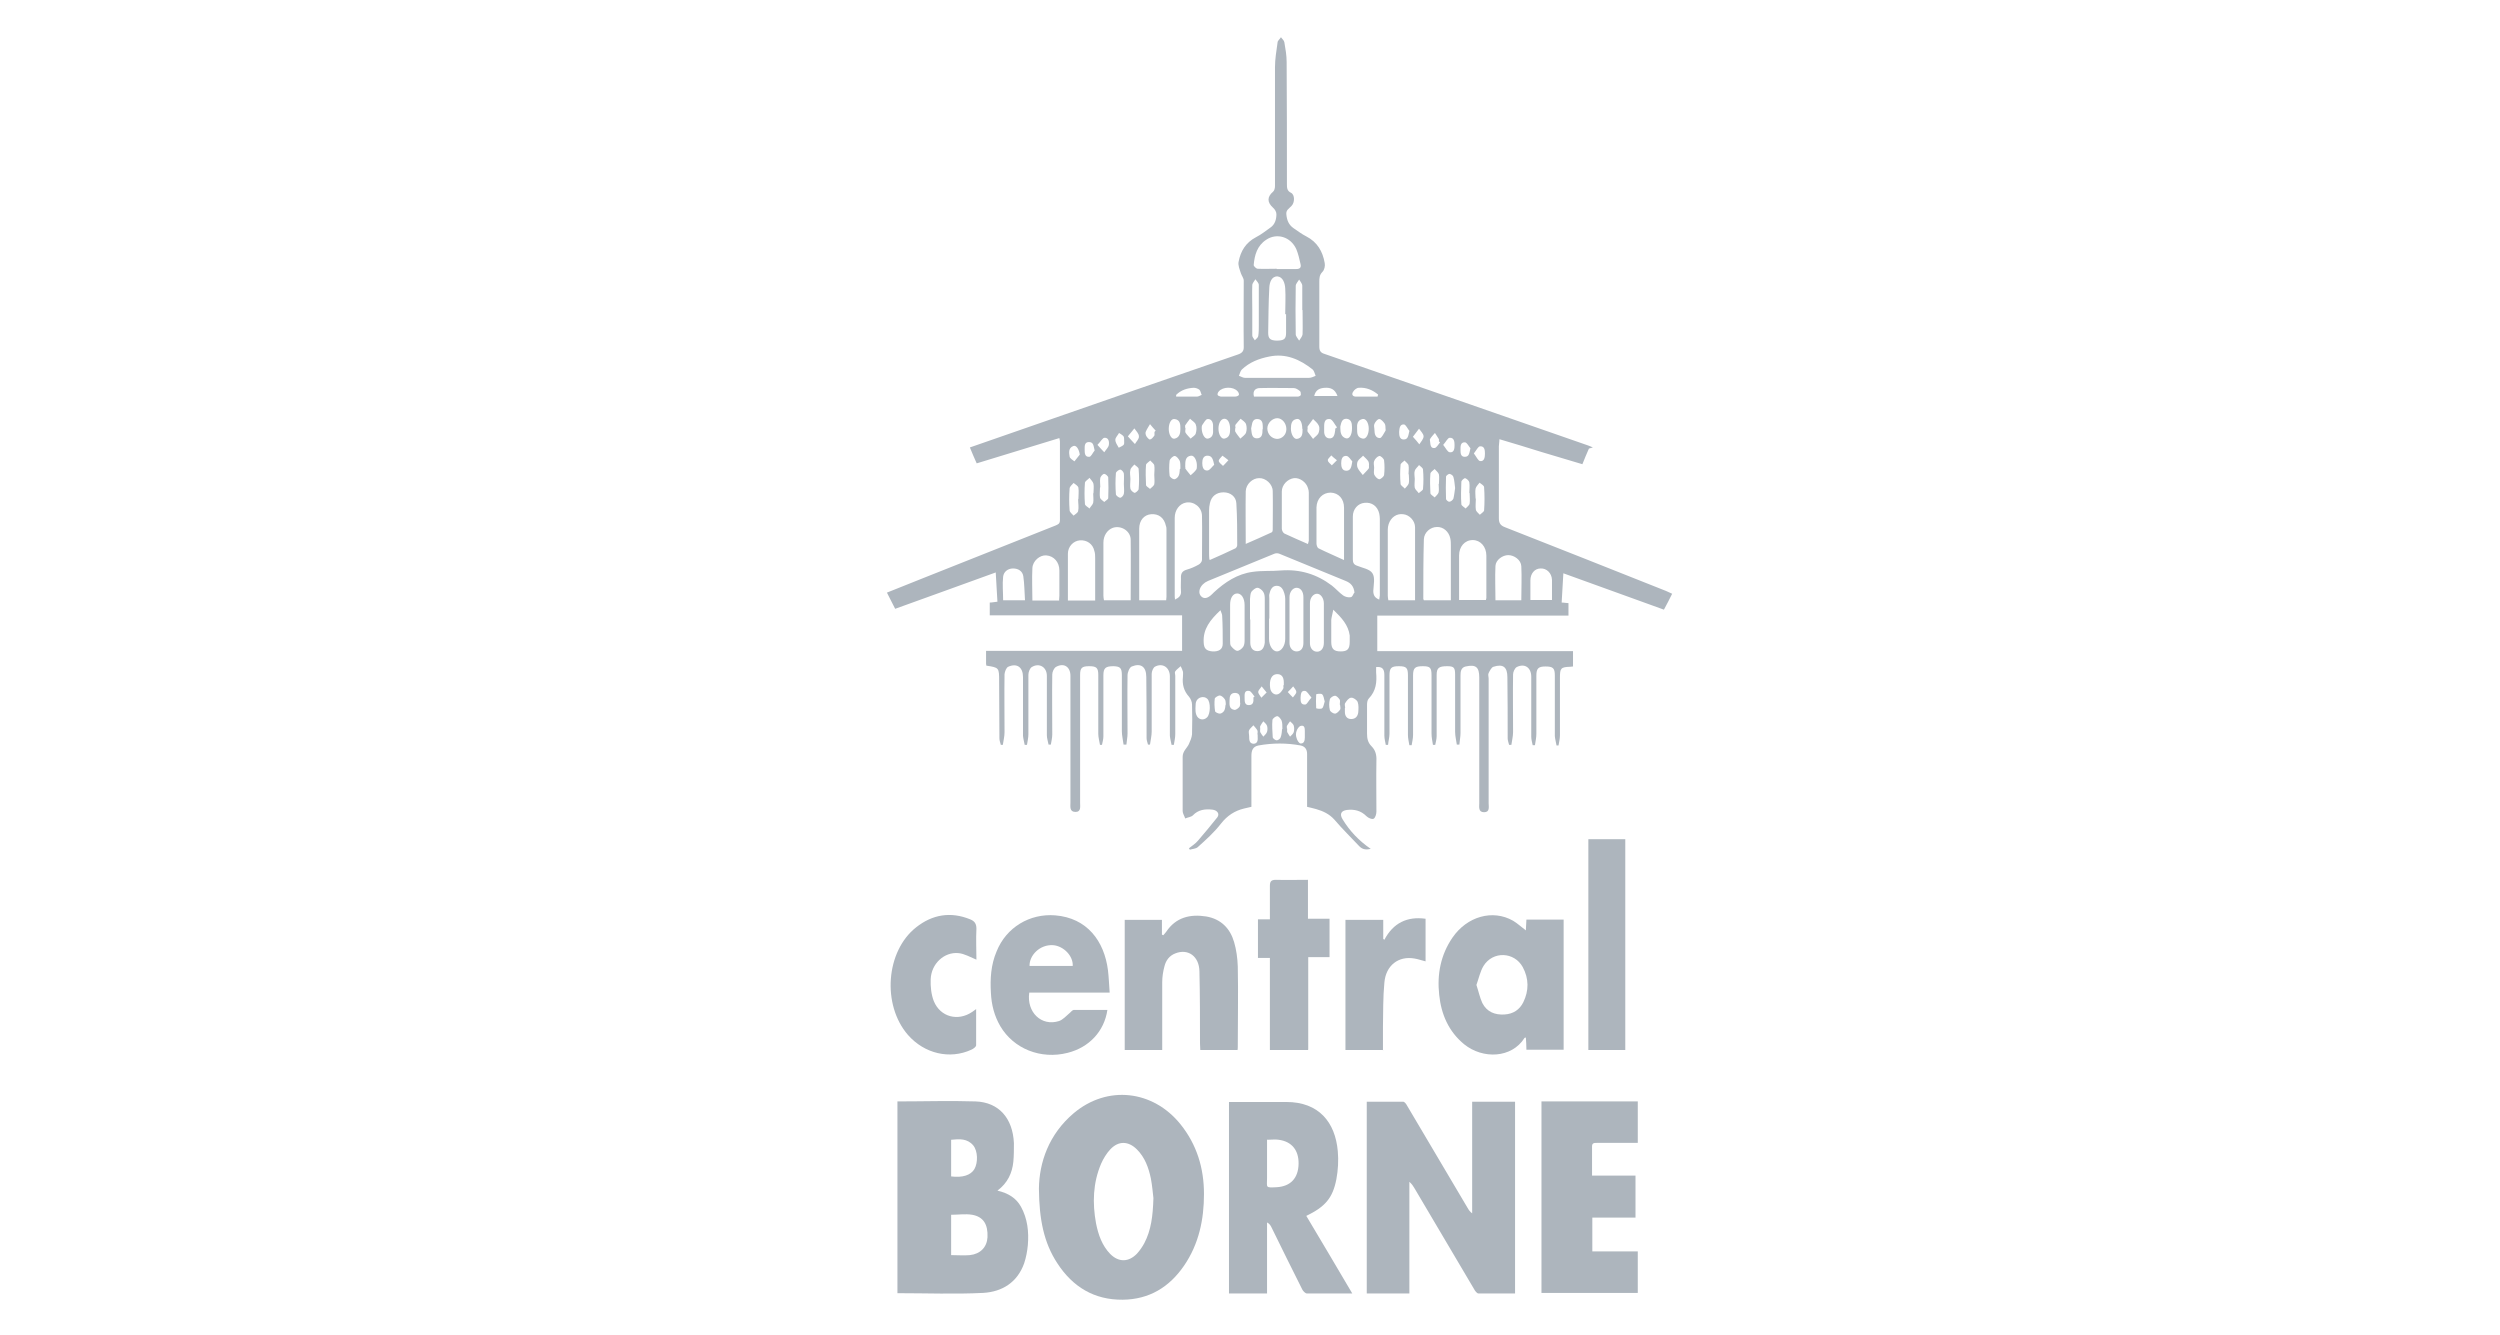 <?xml version="1.0" encoding="UTF-8"?>
<svg xmlns="http://www.w3.org/2000/svg" id="Capa_1" viewBox="0 0 88 47">
  <defs>
    <style>
      .cls-1 {
        fill: #adb5bd;
      }
    </style>
  </defs>
  <path class="cls-1" d="M55.93,15.79c-.08.18-.15.35-.23.55-.48-.14-.96-.29-1.44-.43-.48-.15-.97-.3-1.48-.45,0,.1-.02.18-.02.25,0,.84,0,1.68,0,2.53,0,.18.06.26.22.32,1.89.74,3.77,1.49,5.66,2.24.07.03.13.06.22.1-.09.19-.19.37-.29.56-1.18-.43-2.35-.85-3.54-1.28-.02.36-.04.69-.06,1.03.09,0,.16.02.24.02v.44h-6.73v1.25h6.89v.54s-.06.01-.09.01c-.34.01-.37.05-.37.38,0,.68,0,1.35,0,2.03,0,.12-.03.24-.05.36-.02,0-.05,0-.07,0-.02-.11-.05-.22-.06-.33,0-.71,0-1.42,0-2.13,0-.26-.06-.32-.33-.32-.25,0-.32.07-.32.32,0,.68,0,1.37,0,2.05,0,.13-.03.27-.05.4-.03,0-.05,0-.08,0-.02-.1-.05-.2-.05-.3,0-.7,0-1.41,0-2.11,0-.32-.23-.48-.51-.34-.07.04-.13.17-.13.26-.01.68,0,1.35,0,2.03,0,.15-.04.3-.06.45-.03,0-.05,0-.08,0-.02-.08-.05-.16-.05-.23,0-.72,0-1.43-.01-2.15,0-.36-.15-.48-.49-.37-.07.02-.13.14-.17.22-.03.06,0,.13,0,.2,0,1.46,0,2.92,0,4.38,0,.13.05.32-.16.32-.21,0-.17-.19-.17-.32,0-1.47,0-2.94,0-4.42,0-.37-.12-.47-.48-.39-.17.04-.18.19-.18.33,0,.67,0,1.34,0,2.01,0,.14-.03.27-.04.41-.03,0-.06,0-.09,0-.02-.15-.06-.3-.06-.45,0-.67,0-1.34,0-2.01,0-.25-.04-.3-.28-.3-.29,0-.37.06-.37.31,0,.72,0,1.43,0,2.15,0,.1-.03.21-.05.31-.03,0-.05,0-.08,0-.02-.13-.05-.26-.05-.4,0-.68,0-1.37,0-2.05,0-.27-.05-.32-.31-.32-.27,0-.34.06-.34.33,0,.7,0,1.39,0,2.09,0,.12-.03.24-.05.36-.03,0-.05,0-.08,0-.02-.12-.05-.24-.05-.36,0-.7,0-1.39,0-2.09,0-.27-.05-.33-.32-.33-.27,0-.33.06-.33.33,0,.68,0,1.37,0,2.05,0,.13-.04.26-.05.39h-.08c-.02-.11-.05-.22-.05-.33,0-.71,0-1.42,0-2.13,0-.22-.08-.3-.29-.28,0,.06,0,.13,0,.19.03.34,0,.65-.26.92-.05.05-.06.15-.06.22,0,.34,0,.68,0,1.01,0,.18.03.32.16.45.14.14.18.31.17.51-.01.6,0,1.19,0,1.79,0,.09-.04.22-.1.25-.06.03-.19-.03-.25-.09-.2-.2-.43-.25-.69-.22-.21.03-.26.15-.15.33.25.41.57.75.99,1.04-.17.04-.29.02-.4-.09-.29-.31-.6-.61-.88-.94-.18-.2-.4-.3-.64-.37-.1-.03-.2-.05-.32-.08,0-.27,0-.54,0-.81,0-.35,0-.7,0-1.05,0-.17-.08-.27-.23-.3-.49-.09-.98-.09-1.48,0-.21.04-.25.19-.25.37,0,.52,0,1.05,0,1.57,0,.07,0,.14,0,.22-.1.02-.18.04-.26.06-.33.08-.59.25-.81.53-.24.31-.53.57-.82.83-.07.06-.19.06-.28.09,0-.02-.02-.03-.03-.05.11-.09.23-.16.32-.27.23-.27.46-.54.68-.82.09-.12,0-.25-.17-.27-.26-.03-.5,0-.69.2-.06.06-.18.07-.27.11-.03-.09-.09-.18-.09-.26,0-.64,0-1.27,0-1.91,0-.2.15-.3.22-.45.05-.11.1-.23.11-.34.01-.35.01-.7,0-1.05,0-.1-.05-.21-.11-.28-.18-.2-.24-.43-.21-.7,0-.06.01-.12,0-.18-.02-.07-.05-.13-.08-.19-.06.06-.14.11-.19.18-.03.04,0,.1,0,.16,0,.68,0,1.37,0,2.05,0,.13-.03.25-.05.38-.03,0-.05,0-.08,0-.02-.11-.05-.21-.06-.32,0-.7,0-1.39,0-2.09,0-.32-.26-.49-.53-.34-.06.04-.11.16-.11.25,0,.68,0,1.35,0,2.03,0,.15-.04.31-.06.46-.02,0-.05,0-.07,0-.02-.08-.05-.15-.05-.23,0-.72,0-1.43-.01-2.15,0-.36-.19-.5-.51-.37-.08.03-.15.2-.15.31-.01.68,0,1.37,0,2.05,0,.13-.03.26-.04.39-.03,0-.06,0-.1,0-.02-.16-.06-.32-.06-.47,0-.66,0-1.31,0-1.97,0-.26-.06-.31-.29-.32-.28,0-.36.06-.36.32,0,.72,0,1.43,0,2.15,0,.1-.03.2-.05.3-.02,0-.05,0-.07,0-.02-.13-.06-.26-.06-.39,0-.69,0-1.38,0-2.07,0-.25-.06-.31-.32-.31-.26,0-.32.06-.32.31,0,1.5,0,3,0,4.5,0,.13.04.32-.16.32-.22,0-.18-.19-.18-.33,0-1.49,0-2.97,0-4.46,0-.31-.22-.47-.5-.32-.08.04-.14.18-.14.27-.01.7,0,1.41,0,2.11,0,.12-.03.24-.05.36h-.08c-.02-.11-.06-.22-.06-.33,0-.7,0-1.39,0-2.09,0-.31-.27-.47-.53-.31-.07.04-.12.18-.12.27,0,.7,0,1.39,0,2.09,0,.13-.03.25-.05.38-.03,0-.05,0-.08,0-.02-.11-.05-.21-.06-.32,0-.69,0-1.38,0-2.07,0-.34-.21-.5-.52-.36-.07.03-.12.17-.13.26-.01.68,0,1.37,0,2.05,0,.15-.04.29-.06.44-.02,0-.05,0-.07,0-.02-.08-.05-.15-.05-.23,0-.67-.01-1.34-.01-2.01,0-.48,0-.48-.45-.55,0-.02-.01-.05-.01-.07,0-.14,0-.28,0-.45h6.9v-1.25h-6.77v-.45c.08,0,.16-.02.27-.03-.02-.34-.04-.67-.06-1.03-1.2.43-2.36.86-3.54,1.28-.1-.19-.19-.37-.29-.57.42-.17.83-.33,1.25-.5,1.56-.62,3.12-1.24,4.68-1.86.09-.04.16-.06.16-.19,0-.92,0-1.84,0-2.77,0-.03-.01-.06-.02-.12-.97.3-1.93.59-2.91.89-.08-.18-.16-.36-.24-.56.71-.25,1.41-.49,2.1-.73,2.44-.85,4.89-1.7,7.33-2.54.15-.05.22-.12.21-.29-.01-.77,0-1.54,0-2.31,0-.09-.07-.17-.1-.26-.04-.13-.11-.28-.08-.41.07-.37.25-.67.61-.86.18-.09.34-.22.51-.34.16-.11.21-.29.21-.47,0-.08-.05-.17-.12-.23-.21-.19-.21-.38,0-.56.05-.04.07-.13.07-.2,0-1.39,0-2.79,0-4.18,0-.29.05-.58.09-.87,0-.07.08-.12.12-.19.04.06.11.11.12.18.04.23.08.46.08.69.01,1.43.01,2.86.01,4.3,0,.13,0,.24.15.31.13.07.13.34.01.46-.08.09-.2.14-.18.3.02.2.08.36.25.48.15.1.29.21.45.29.39.2.58.53.65.94.02.1-.01.24-.08.31-.11.11-.11.23-.11.36,0,.76,0,1.51,0,2.27,0,.15.05.22.19.26,3.09,1.07,6.18,2.14,9.27,3.22.05.02.11.04.17.07ZM41.05,21.13c0-.05.01-.09.01-.12,0-.79,0-1.57,0-2.36,0-.05,0-.09-.02-.14-.06-.28-.25-.43-.52-.41-.25.02-.42.22-.42.51,0,.75,0,1.5,0,2.24,0,.09,0,.18,0,.28h.94ZM49.81,21.13c0-.87,0-1.72,0-2.57,0-.23-.2-.44-.42-.46-.23-.03-.43.11-.51.35-.02.06-.03.13-.03.19,0,.78,0,1.55,0,2.33,0,.05.01.1.02.16h.95ZM51.07,21.13c0-.09,0-.16,0-.23,0-.56,0-1.12,0-1.69,0-.09,0-.17-.02-.26-.05-.24-.25-.41-.47-.4-.23,0-.45.19-.46.43-.02.7-.02,1.4-.02,2.1,0,.01.01.02.02.05h.95ZM39.8,21.13c0-.72.01-1.43,0-2.13,0-.31-.34-.52-.63-.42-.19.07-.33.27-.33.52,0,.62,0,1.25,0,1.87,0,.05.01.1.02.16h.95ZM48.55,21.12c0-.07.02-.11.02-.16,0-.9,0-1.8,0-2.7,0-.06-.01-.12-.02-.18-.06-.26-.26-.41-.52-.38-.23.02-.41.22-.41.48,0,.5,0,1.01,0,1.51,0,.11.03.18.14.22.19.08.46.12.55.27.1.15.04.41.03.62,0,.16.06.25.22.31ZM41.35,21.11c.15-.07.24-.15.22-.32-.01-.14,0-.28,0-.42-.01-.17.03-.27.21-.32.14-.04.28-.1.42-.18.05-.03.11-.1.11-.16,0-.52.01-1.03,0-1.55,0-.3-.28-.52-.56-.47-.23.04-.4.26-.4.54,0,.91,0,1.81,0,2.72,0,.04,0,.09.01.14ZM47.68,20.88c-.02-.25-.14-.36-.31-.43-.78-.32-1.56-.64-2.34-.96-.05-.02-.12-.02-.17,0-.78.32-1.56.64-2.34.96-.07.03-.13.07-.18.12-.14.14-.16.32-.06.42.1.1.23.08.39-.08.02-.02.04-.04.06-.06.39-.36.83-.65,1.36-.72.33-.05.67-.02,1-.05.67-.05,1.26.13,1.79.53.14.11.26.25.4.35.07.05.19.08.27.06.06-.01.09-.12.12-.16ZM42.59,19.71c.32-.14.61-.27.9-.41.03-.02.06-.07.06-.11,0-.49,0-.98-.03-1.47-.01-.24-.21-.39-.45-.39-.25,0-.43.14-.48.38-.02.08-.03.17-.03.25,0,.5,0,1.01,0,1.51,0,.06,0,.13.01.22ZM47.31,19.71c0-.65,0-1.24,0-1.84,0-.31-.19-.52-.47-.53-.28,0-.49.21-.5.52,0,.42,0,.85,0,1.27,0,.06.03.15.07.17.28.14.57.26.89.41ZM38.55,21.13c0-.51,0-.99,0-1.47,0-.09,0-.19-.03-.27-.05-.24-.26-.39-.51-.37-.23.02-.42.22-.42.47,0,.34,0,.67,0,1.01,0,.21,0,.42,0,.64h.96ZM52.3,21.13s.02-.06.02-.08c0-.5,0-.99,0-1.49,0-.32-.21-.55-.48-.55-.28,0-.48.23-.48.54,0,.42,0,.84,0,1.25,0,.1,0,.21,0,.32h.95ZM46.04,19.15c.01-.06.03-.09.03-.12,0-.56,0-1.12,0-1.69,0-.05-.01-.11-.03-.16-.06-.21-.29-.37-.49-.35-.23.03-.43.24-.43.47,0,.44,0,.87,0,1.31,0,.06.04.14.09.17.27.13.54.24.83.37ZM43.84,19.15c.32-.14.62-.27.92-.41.03-.01.04-.06.04-.1,0-.45.01-.9,0-1.35,0-.25-.25-.47-.48-.46-.23,0-.46.21-.47.46-.01.61,0,1.22,0,1.87ZM44.95,13.3c.38,0,.75,0,1.13,0,.08,0,.15-.04.23-.07-.03-.07-.05-.17-.1-.22-.45-.36-.95-.58-1.53-.46-.36.07-.7.2-.97.46-.05.05-.07.15-.1.22.07.02.14.07.21.07.38,0,.75,0,1.13,0ZM44.94,9.47c.23,0,.46,0,.69,0,.12,0,.18-.05.15-.17-.04-.18-.08-.36-.15-.53-.2-.44-.69-.58-1.06-.33-.32.21-.41.54-.44.89,0,.04.09.13.14.13.22.01.45,0,.67,0ZM53.55,21.13c0-.41.02-.81,0-1.2-.01-.22-.25-.39-.46-.39-.2,0-.44.17-.45.38-.02.4,0,.8,0,1.21h.93ZM37.28,21.13c0-.05.01-.11.01-.16,0-.3,0-.6,0-.89,0-.29-.19-.51-.46-.53-.22-.02-.48.19-.49.45-.02.37,0,.75,0,1.14h.95ZM45.27,11.06s-.02,0-.03,0c0-.3.02-.61,0-.91-.01-.18-.08-.4-.27-.42-.21-.01-.28.21-.29.39-.03.53-.03,1.06-.04,1.59,0,.21.07.27.29.28.26,0,.34-.05.34-.27,0-.22,0-.44,0-.66ZM44.67,21.77c0,.24,0,.48,0,.72,0,.24.13.44.28.44.15,0,.29-.2.29-.44,0-.47,0-.94,0-1.41,0-.06-.01-.13-.03-.19-.04-.14-.11-.27-.27-.27-.17,0-.23.16-.26.3-.01.04,0,.09,0,.14,0,.24,0,.48,0,.72ZM44.01,21.81h0c0,.27,0,.54,0,.81,0,.16.07.3.25.3.18,0,.24-.14.26-.3,0-.03,0-.07,0-.1,0-.47,0-.94,0-1.41,0-.09,0-.19-.05-.27-.04-.07-.14-.15-.21-.15-.07,0-.16.08-.21.14-.04.07-.04.16-.05.25,0,.24,0,.48,0,.72ZM45.88,21.81c0-.26,0-.53,0-.79,0-.2-.1-.33-.24-.33-.13,0-.25.14-.25.33,0,.54,0,1.07,0,1.61,0,.18.11.3.25.3.15,0,.24-.11.24-.3,0-.27,0-.54,0-.81ZM43.81,21.94c0-.21,0-.42,0-.64,0-.24-.11-.41-.26-.41-.15,0-.25.16-.25.39,0,.42,0,.85,0,1.27,0,.07,0,.15.03.19.06.07.14.16.22.17.07,0,.16-.07.21-.14.04-.06.05-.15.05-.23,0-.21,0-.41,0-.62ZM46.6,21.95c0-.24,0-.48,0-.71,0-.18-.11-.34-.24-.34-.13,0-.25.14-.25.33,0,.47,0,.94,0,1.41,0,.18.11.3.25.3.14,0,.24-.12.24-.31,0-.22,0-.45,0-.67ZM53.86,21.12h.77c0-.25,0-.48,0-.71-.01-.24-.19-.41-.4-.4-.21,0-.36.18-.36.42,0,.22,0,.45,0,.69ZM36.08,21.13c-.02-.3-.02-.58-.06-.85-.03-.18-.18-.27-.36-.27-.19,0-.33.12-.35.29-.03.27,0,.55,0,.83h.78ZM42.96,21.48c-.36.34-.62.66-.59,1.14.01.21.09.29.31.31.22.01.36-.07.36-.27,0-.33,0-.66-.02-.99,0-.05-.03-.1-.06-.19ZM46.93,21.47c-.03.16-.06.25-.07.35,0,.26,0,.52,0,.77,0,.25.09.34.33.34.24,0,.32-.08.32-.34,0-.07,0-.15,0-.22-.05-.37-.28-.62-.58-.91ZM44.14,13.96c.52,0,1.04,0,1.55,0,.04,0,.1-.04.1-.06,0-.05,0-.12-.04-.14-.06-.05-.14-.1-.21-.1-.4,0-.79-.01-1.19,0-.14,0-.27.08-.21.3ZM44.08,10.9c0,.3,0,.61,0,.91,0,.06.06.11.09.17.04-.05.11-.09.12-.15.02-.12.02-.25.02-.37,0-.48,0-.95,0-1.43,0-.07-.08-.14-.12-.2-.04.07-.11.14-.11.21-.01.28,0,.57,0,.85ZM45.84,10.91c0-.28,0-.57,0-.85,0-.08-.07-.15-.11-.22-.04.07-.12.15-.12.22-.01.57-.01,1.14,0,1.71,0,.07.08.15.12.22.04-.07.11-.14.12-.22.01-.28,0-.57,0-.85ZM45.28,15.1c0-.2-.15-.38-.32-.38-.17,0-.35.17-.35.36,0,.2.15.36.34.37.18,0,.33-.15.33-.34ZM37.96,17.56s0,0,0,0c0-.13.02-.27,0-.39-.01-.07-.11-.12-.17-.17-.05.06-.13.12-.14.19-.02.26-.02.51,0,.77,0,.07.09.13.14.19.06-.05.15-.1.16-.16.03-.13,0-.27,0-.41ZM42.08,24.93c0,.07,0,.15.03.23.06.17.25.22.38.09.12-.12.13-.53.01-.65-.12-.12-.35-.06-.4.11-.02.06-.01.13-.02.22ZM51.95,17.55h0c0,.13-.02.27,0,.39.01.07.09.12.14.18.05-.05.14-.1.15-.15.02-.27.02-.55,0-.82,0-.06-.1-.11-.16-.16-.05.07-.12.13-.14.21-.02.11,0,.24,0,.35ZM38.49,17.37c0-.11.02-.23,0-.34-.02-.08-.09-.14-.14-.21-.05.06-.15.11-.16.17-.02.25-.02.5,0,.75,0,.06.11.11.16.16.04-.07.11-.13.13-.2.02-.11,0-.22,0-.34ZM51.72,17.36h0c0-.13.02-.25,0-.38-.01-.06-.09-.13-.15-.15-.03,0-.13.08-.13.13-.01.26-.02.53,0,.79,0,.05.1.1.15.15.05-.06.13-.11.14-.17.02-.12,0-.25,0-.38ZM47.34,24.92s0,0,0,0c0,.05,0,.09,0,.14,0,.14.07.25.22.25.15,0,.23-.09.25-.23.01-.12.02-.26-.02-.37-.03-.07-.15-.16-.23-.15-.08,0-.16.11-.21.19-.03.04,0,.12,0,.17ZM45.19,24.12c0-.07,0-.09,0-.1,0-.2-.09-.3-.25-.29-.18.01-.27.2-.23.49.02.16.16.27.29.21.07-.03.13-.12.17-.19.02-.04,0-.1,0-.11ZM50.65,17.04s0,0,0,0c0-.11.02-.23,0-.34-.02-.07-.09-.12-.15-.19-.05.05-.14.1-.15.16-.02.23-.01.46,0,.69,0,.05.1.1.15.15.05-.06.12-.11.14-.18.02-.09,0-.2,0-.3ZM40.63,16.72h0c0-.11.02-.23,0-.34-.01-.06-.09-.11-.14-.17-.05.05-.14.1-.15.15-.02.24-.01.47,0,.71,0,.05.09.09.14.14.05-.05.13-.1.15-.16.02-.11,0-.22,0-.34ZM39.56,17.03c0-.12.01-.24,0-.36-.01-.06-.08-.14-.13-.14-.04,0-.14.07-.15.12-.02.25-.02.5,0,.75,0,.04.1.12.15.12.05,0,.12-.08.13-.14.02-.11,0-.22,0-.34ZM49.8,16.86c0,.11-.02.22,0,.31.02.07.09.12.14.19.05-.05.15-.1.15-.15.02-.23.02-.46,0-.68,0-.06-.09-.11-.14-.16-.05.07-.13.13-.15.2-.03.09,0,.2,0,.29ZM39.79,16.87h0c0,.11-.02.23,0,.33.01.06.09.13.15.15.03,0,.13-.08.14-.13.02-.23.02-.47,0-.71,0-.06-.1-.11-.15-.16-.05.06-.13.12-.14.19-.03.1,0,.21,0,.32ZM38.72,17.16h0c0,.12-.02.24,0,.35.01.06.09.11.15.16.05-.05.14-.09.14-.14.01-.24.01-.48,0-.72,0-.05-.1-.13-.14-.13-.05,0-.12.08-.14.14-.02.11,0,.22,0,.33ZM41.55,16.5c0-.12,0-.2-.02-.27-.04-.08-.11-.17-.18-.18-.06,0-.17.1-.18.17-.02.17-.02.35,0,.52,0,.05.11.13.16.13.06,0,.14-.07.16-.13.04-.08.03-.18.04-.23ZM51.22,17.18c-.02-.13-.02-.26-.06-.39-.01-.05-.08-.1-.14-.11-.03,0-.12.06-.12.1-.01.26-.01.52,0,.78,0,.04.08.11.12.1.05,0,.12-.06.14-.11.03-.12.04-.24.06-.37ZM49.58,16.7h0c0-.11.02-.22,0-.32-.01-.06-.09-.11-.14-.17-.05.05-.14.1-.14.15-.02.22-.02.45,0,.67,0,.06.1.11.15.17.05-.06.12-.12.14-.19.02-.1,0-.21,0-.32ZM48.37,16.46s0,0,0,0c0,.08-.02.17,0,.24.03.07.11.16.18.17.05,0,.16-.09.17-.15.02-.17.02-.34,0-.51,0-.06-.12-.17-.17-.16-.07.02-.15.1-.18.18-.03.07,0,.16,0,.24ZM45.14,25.66c0-.13,0-.22-.03-.3-.03-.06-.1-.15-.15-.15-.06,0-.16.08-.17.13-.02.2,0,.41.01.61,0,.04.09.11.14.11.05,0,.13-.06.14-.11.04-.1.04-.22.05-.29ZM41.55,15.1c0-.15,0-.32-.2-.35-.12-.02-.21.14-.21.35,0,.2.1.37.21.34.17-.04.2-.19.2-.34ZM43.48,15.07s0,0,0,0c0,.04-.01.09,0,.12.05.09.12.17.18.25.07-.07.17-.13.2-.21.03-.09.03-.21,0-.3-.03-.08-.12-.13-.19-.19-.06.07-.13.14-.18.21-.02.03,0,.08,0,.12ZM45.84,15.09c0-.22-.08-.37-.2-.34-.18.03-.2.19-.2.34,0,.19.1.37.21.36.2-.03.2-.19.2-.35ZM47.59,15.09s0-.04,0-.06c0-.14-.03-.28-.2-.29-.16,0-.18.15-.21.27,0,.02,0,.04,0,.06,0,.16.03.31.2.36.12.03.21-.13.21-.34ZM47.77,15.09c0,.16,0,.31.2.35.12.02.21-.15.21-.35,0-.2-.1-.37-.22-.34-.18.04-.2.19-.19.34ZM41.73,15.07s0,0,0,0c0,.05-.02.12,0,.16.05.08.12.14.18.21.06-.06.16-.11.18-.18.03-.1.04-.22,0-.32-.03-.08-.13-.13-.2-.2-.06.08-.12.15-.17.23-.01.02,0,.06,0,.1ZM43.3,15.1c0-.21-.08-.36-.2-.36-.12,0-.21.15-.21.35,0,.2.1.37.21.35.18-.04.2-.18.2-.34ZM46.03,15.08h0s-.02.09,0,.12c.06.09.13.16.19.25.06-.07.15-.12.19-.2.03-.08.05-.19.01-.27-.04-.09-.13-.16-.2-.23-.06.09-.13.17-.19.26-.01.02,0,.05,0,.08ZM41.73,16.44s-.02.04,0,.06c.05.08.12.15.18.23.07-.06.14-.12.19-.19.03-.03.03-.09.03-.13.01-.19-.09-.39-.21-.37-.2.03-.2.19-.2.4ZM43.15,24.81c-.01-.08,0-.15-.04-.2-.04-.06-.11-.12-.17-.13-.06,0-.17.07-.18.11-.02.15-.01.3.01.44,0,.04.11.09.17.09.05,0,.12-.05.15-.1.04-.07.04-.15.05-.22ZM48.77,15.08c0-.05,0-.12-.03-.17-.05-.07-.13-.16-.19-.16-.06,0-.14.1-.17.17-.03.06,0,.14,0,.21,0,.15.04.29.19.29.07,0,.14-.17.2-.26.01-.02,0-.05,0-.08ZM41.4,13.89s0,.05,0,.07c.25,0,.49,0,.74,0,.05,0,.1-.04.16-.06-.03-.06-.04-.14-.08-.18-.05-.04-.13-.07-.2-.07-.23.01-.45.08-.62.25ZM42.7,15.11c0-.05,0-.09,0-.13,0-.12-.06-.24-.19-.23-.07,0-.13.13-.19.21-.02.03-.02.08-.02.11,0,.19.1.39.22.37.18-.04.19-.19.18-.33ZM48.49,13.96s.01-.05.02-.07c-.19-.16-.42-.26-.68-.24-.07,0-.16.07-.2.14-.05.07-.04.16.08.17.26,0,.52,0,.79,0ZM47.02,15.08s.03-.02.04-.04c-.08-.1-.16-.28-.25-.29-.21-.02-.2.17-.2.33,0,.01,0,.03,0,.04-.01.14.02.29.17.31.18.02.2-.15.22-.29,0-.02,0-.04,0-.06ZM44.45,15.11s0-.07,0-.1c0-.13-.03-.25-.18-.26-.15-.01-.19.1-.21.23,0,.03-.02.07-.02.1.02.15.01.35.2.35.2,0,.2-.18.2-.32ZM48.19,16.36s0-.09-.03-.13c-.05-.07-.12-.13-.18-.19-.06.07-.15.12-.19.2-.03.06-.03.17,0,.23.04.09.12.17.18.25.07-.08.15-.15.21-.23.02-.03,0-.08.01-.14ZM47.16,24.8h0c0-.06.02-.13,0-.17-.04-.06-.11-.14-.17-.14-.06,0-.17.07-.18.13-.03.12-.03.25,0,.37.01.06.12.13.18.13.06,0,.14-.08.18-.14.03-.04,0-.12,0-.17ZM47.08,13.94c-.09-.25-.25-.3-.44-.29-.17.01-.33.06-.38.29h.82ZM43.22,13.96c.09,0,.17,0,.26,0,.05,0,.12-.03.13-.06.01-.04-.02-.1-.05-.13-.15-.17-.52-.16-.66.01-.03.03-.05.09-.04.12.01.03.07.05.11.06.08,0,.17,0,.26,0ZM43.65,24.74c0-.07,0-.08,0-.09,0-.12,0-.25-.17-.26-.17,0-.2.12-.2.26,0,.14-.03.31.18.34.05,0,.13-.06.17-.11.03-.05.02-.12.03-.14ZM46.63,24.69c-.03-.09-.03-.19-.09-.25-.04-.04-.21-.01-.21,0-.01.16-.01.32,0,.49,0,.01.17.04.21,0,.05-.04.06-.15.09-.24ZM44.26,25.85s.02-.1,0-.14c-.04-.07-.09-.12-.14-.18-.05.06-.12.11-.15.17-.03.06,0,.14,0,.22,0,.11,0,.25.15.26.15,0,.16-.13.15-.25,0-.03,0-.05,0-.08ZM42.74,16.36c-.04-.18-.07-.31-.22-.32-.17-.01-.2.14-.2.26,0,.12.03.28.19.26.08-.01.15-.13.23-.2ZM45.93,25.85s0-.08,0-.12c0-.1-.01-.21-.14-.18-.06.01-.13.11-.15.18-.03.08-.03.17,0,.25.02.08.09.19.14.19.12.01.15-.1.15-.21,0-.04,0-.08,0-.12ZM47.6,16.24c-.05-.05-.12-.18-.2-.19-.16-.02-.19.13-.19.26,0,.12.03.26.18.26.16,0,.18-.14.21-.32ZM44.11,24.56s.03-.02.05-.04c-.06-.07-.12-.19-.19-.2-.18-.03-.16.13-.16.25,0,.12,0,.25.15.25.16,0,.17-.13.16-.26ZM38.01,16.01c-.03-.21-.13-.35-.23-.31-.18.07-.15.24-.13.37.01.07.11.12.17.17.06-.08.13-.16.19-.24ZM51.88,15.96c.09.12.15.26.22.27.15.02.17-.14.17-.26,0-.12-.01-.27-.17-.26-.07,0-.13.14-.22.25ZM49.62,15.18c-.07-.08-.13-.23-.2-.24-.15-.01-.16.14-.17.26,0,.12.01.27.16.27.16,0,.16-.14.2-.3ZM50.8,15.66c.09.11.15.25.23.26.16.02.17-.14.17-.25,0-.11-.01-.27-.17-.26-.07,0-.13.14-.23.25ZM49.73,15.37c.1.11.17.19.23.27.06-.09.15-.19.15-.28,0-.09-.1-.18-.16-.27-.06.08-.13.17-.22.29ZM38.63,15.66c.1.11.17.19.24.26.05-.08.14-.16.16-.25.02-.11,0-.27-.15-.26-.07,0-.14.14-.25.25ZM40.64,15.2s.03-.03.04-.04c-.07-.08-.14-.15-.2-.23-.05.09-.11.17-.15.27-.02.04,0,.11.02.15.03.05.1.13.13.12.06-.01.11-.08.15-.13.02-.03,0-.09.01-.14ZM39.71,15.37c.1.11.17.19.24.26.05-.09.15-.18.14-.27,0-.1-.1-.19-.16-.28-.07.08-.13.16-.23.28ZM50.69,15.57s-.03-.02-.04-.03c0-.03,0-.06,0-.08-.04-.07-.09-.14-.14-.22-.06.07-.12.13-.17.21-.02.02,0,.06,0,.1.01.11.02.24.16.22.07-.01.13-.13.19-.2ZM39.57,15.51c0-.05,0-.12-.02-.15-.04-.05-.1-.08-.16-.12-.04.08-.13.16-.13.24,0,.1.07.19.12.28.06-.03.13-.06.17-.1.03-.03.02-.1.02-.15ZM51.76,15.78c-.06-.07-.12-.2-.19-.21-.17-.01-.16.15-.16.26,0,.11,0,.25.15.25.16,0,.16-.14.2-.3ZM38.53,15.85c-.04-.15-.03-.29-.2-.29-.16,0-.15.15-.15.26,0,.12,0,.27.16.26.07,0,.12-.14.19-.22ZM46.16,24.55c-.09-.1-.15-.22-.22-.23-.15-.02-.15.12-.16.24,0,.12,0,.25.16.24.07,0,.12-.14.22-.24ZM44.36,25.65s-.01.08,0,.12c.03.06.07.11.11.16.04-.05.11-.1.13-.17.02-.06.02-.15,0-.21-.02-.06-.08-.11-.13-.16-.04.05-.08.11-.11.17-.01.03,0,.06,0,.1ZM45.31,25.65s-.01.08,0,.12c.03.06.07.11.1.16.05-.05.11-.1.13-.16.02-.07.02-.16,0-.23-.02-.06-.08-.1-.13-.15-.04.05-.08.11-.11.16-.01.03,0,.06,0,.1ZM44.58,24.37c-.07-.09-.12-.15-.17-.21-.04.07-.12.13-.12.2,0,.06.07.13.11.2.06-.06.11-.11.19-.19ZM45.33,24.36c.08.09.13.14.18.19.04-.06.12-.13.12-.19,0-.07-.07-.14-.11-.2-.05.06-.11.12-.19.2ZM43.24,16.2c-.09-.07-.15-.12-.21-.16-.05.06-.13.13-.13.18,0,.06.09.12.15.18.05-.05.11-.11.19-.2ZM47.06,16.2c-.09-.07-.15-.12-.2-.17-.04.06-.13.12-.12.17,0,.07.09.12.14.18.05-.05.1-.1.18-.18Z"></path>
  <path class="cls-1" d="M36.57,41.84c.01-.91.34-1.91,1.23-2.66,1.18-.99,2.78-.81,3.75.39.58.72.83,1.55.83,2.46,0,.9-.18,1.76-.7,2.52-.52.76-1.23,1.19-2.16,1.2-1,.01-1.76-.45-2.3-1.28-.48-.73-.64-1.55-.65-2.63ZM40.6,42.17c-.02-.16-.04-.43-.09-.69-.08-.38-.21-.74-.49-1.02-.3-.3-.65-.31-.94,0-.13.14-.24.32-.32.5-.29.68-.31,1.39-.18,2.1.08.4.21.78.5,1.08.3.3.65.29.94-.01.1-.11.19-.24.26-.37.24-.46.3-.95.32-1.57Z"></path>
  <path class="cls-1" d="M51.83,38.78h1.5v6.75c-.43,0-.86,0-1.29,0-.05,0-.12-.09-.15-.15-.7-1.19-1.41-2.38-2.11-3.57-.04-.07-.09-.14-.17-.21v3.93h-1.5v-6.75c.43,0,.86,0,1.28,0,.05,0,.11.08.14.14.71,1.2,1.42,2.4,2.13,3.6.04.07.08.13.16.19v-3.93Z"></path>
  <path class="cls-1" d="M31.6,38.77c.93,0,1.83-.03,2.74,0,.82.03,1.31.59,1.35,1.47,0,.22,0,.44-.02.65-.04.4-.2.75-.56,1.02.38.09.66.26.83.57.23.42.28.88.24,1.35-.02.21-.06.43-.13.64-.24.67-.77,1-1.44,1.04-1,.05-2,.01-3.02.01v-6.75ZM33.48,44.18c.24,0,.45.02.66,0,.37-.04.6-.28.62-.63.02-.46-.15-.72-.54-.79-.24-.04-.48,0-.74,0,0,.44,0,.86,0,1.28,0,.04,0,.09,0,.15ZM33.48,41.41c.4.05.69-.04.82-.26.13-.23.12-.63-.04-.83-.21-.25-.49-.23-.78-.2v1.29Z"></path>
  <path class="cls-1" d="M45.97,42.78c.54.91,1.08,1.81,1.63,2.75-.56,0-1.08,0-1.6,0-.05,0-.13-.08-.16-.14-.37-.73-.73-1.47-1.09-2.2-.03-.06-.07-.12-.15-.16v2.5h-1.34v-6.74c.06,0,.13,0,.19,0,.61,0,1.22,0,1.83,0,1.14,0,1.72.71,1.81,1.73.03.33.01.67-.05.99-.13.67-.4.97-1.06,1.29ZM44.6,40.11c0,.47,0,.91,0,1.35,0,.35-.07.35.34.33.49-.03.76-.32.77-.82.01-.48-.24-.79-.7-.85-.12-.02-.25,0-.4,0Z"></path>
  <path class="cls-1" d="M54.27,38.77h3.38v1.46c-.19,0-.38,0-.56,0-.3,0-.6,0-.89,0-.08,0-.16,0-.16.12,0,.34,0,.67,0,1.03h1.53v1.48h-1.52v1.19h1.6v1.46h-3.39v-6.74Z"></path>
  <path class="cls-1" d="M53.71,32.75c0-.13.02-.25.02-.38h1.31v4.58h-1.31c0-.14-.01-.28-.02-.43-.03.01-.05.01-.05.02-.45.71-1.46.75-2.12.22-.55-.45-.81-1.06-.88-1.74-.08-.72.05-1.41.47-2.02.51-.74,1.41-1,2.13-.59.15.09.28.21.45.34ZM51.97,34.67c.08.24.12.45.21.64.16.31.44.42.78.4.31-.02.53-.17.66-.43.2-.41.2-.83-.02-1.24-.3-.54-1.05-.57-1.38-.04-.12.2-.17.45-.25.67Z"></path>
  <path class="cls-1" d="M43.56,36.96h-1.31c0-.08-.01-.16-.01-.23,0-.85,0-1.7-.02-2.54-.01-.53-.4-.81-.85-.63-.21.08-.33.25-.38.45-.05.18-.08.38-.08.57,0,.79,0,1.58,0,2.38h-1.32v-4.58h1.31v.52l.05.02s.07-.08.1-.12c.34-.51.84-.63,1.41-.54.52.09.84.42.98.9.08.27.12.57.13.86.02.94,0,1.88,0,2.82,0,.04,0,.08-.01.14Z"></path>
  <path class="cls-1" d="M39.05,34.94h-2.82c-.1.69.43,1.2,1.05,1,.14-.05.25-.18.37-.28.05-.04.09-.1.14-.11.4,0,.79,0,1.19,0-.11.75-.64,1.32-1.4,1.51-.94.24-1.9-.14-2.37-.94-.21-.36-.31-.75-.33-1.17-.03-.5,0-.99.2-1.46.34-.85,1.17-1.34,2.06-1.27,1.13.09,1.73.91,1.86,1.93.03.25.04.51.06.79ZM37.76,34c.02-.35-.32-.7-.69-.73-.47-.03-.84.36-.83.73h1.52Z"></path>
  <path class="cls-1" d="M57.21,36.96h-1.3v-7.42h1.3v7.42Z"></path>
  <path class="cls-1" d="M46.04,36.96h-1.34c0-.54,0-1.07,0-1.61s0-1.07,0-1.63h-.42v-1.36h.42c0-.4,0-.78,0-1.17,0-.16.04-.22.21-.22.37.01.74,0,1.13,0v1.37h.76v1.35h-.75v3.25Z"></path>
  <path class="cls-1" d="M34.37,33.78c-.22-.09-.42-.21-.63-.23-.5-.05-.96.37-.98.92-.01.26.02.54.11.77.23.56.85.72,1.35.38.04-.03.07-.05.14-.1,0,.44,0,.86,0,1.27,0,.06-.1.13-.17.16-.76.35-1.65.14-2.23-.52-.92-1.06-.78-2.95.29-3.79.57-.45,1.21-.56,1.9-.28.15.06.22.15.22.33-.02.37,0,.74,0,1.09Z"></path>
  <path class="cls-1" d="M48.69,36.96h-1.33v-4.58h1.33v.67s.03.02.04.03c.31-.59.8-.83,1.45-.74v1.5c-.13-.03-.26-.08-.39-.1-.56-.1-1.01.24-1.06.85-.05.52-.04,1.04-.05,1.57,0,.27,0,.53,0,.82Z"></path>
</svg>
